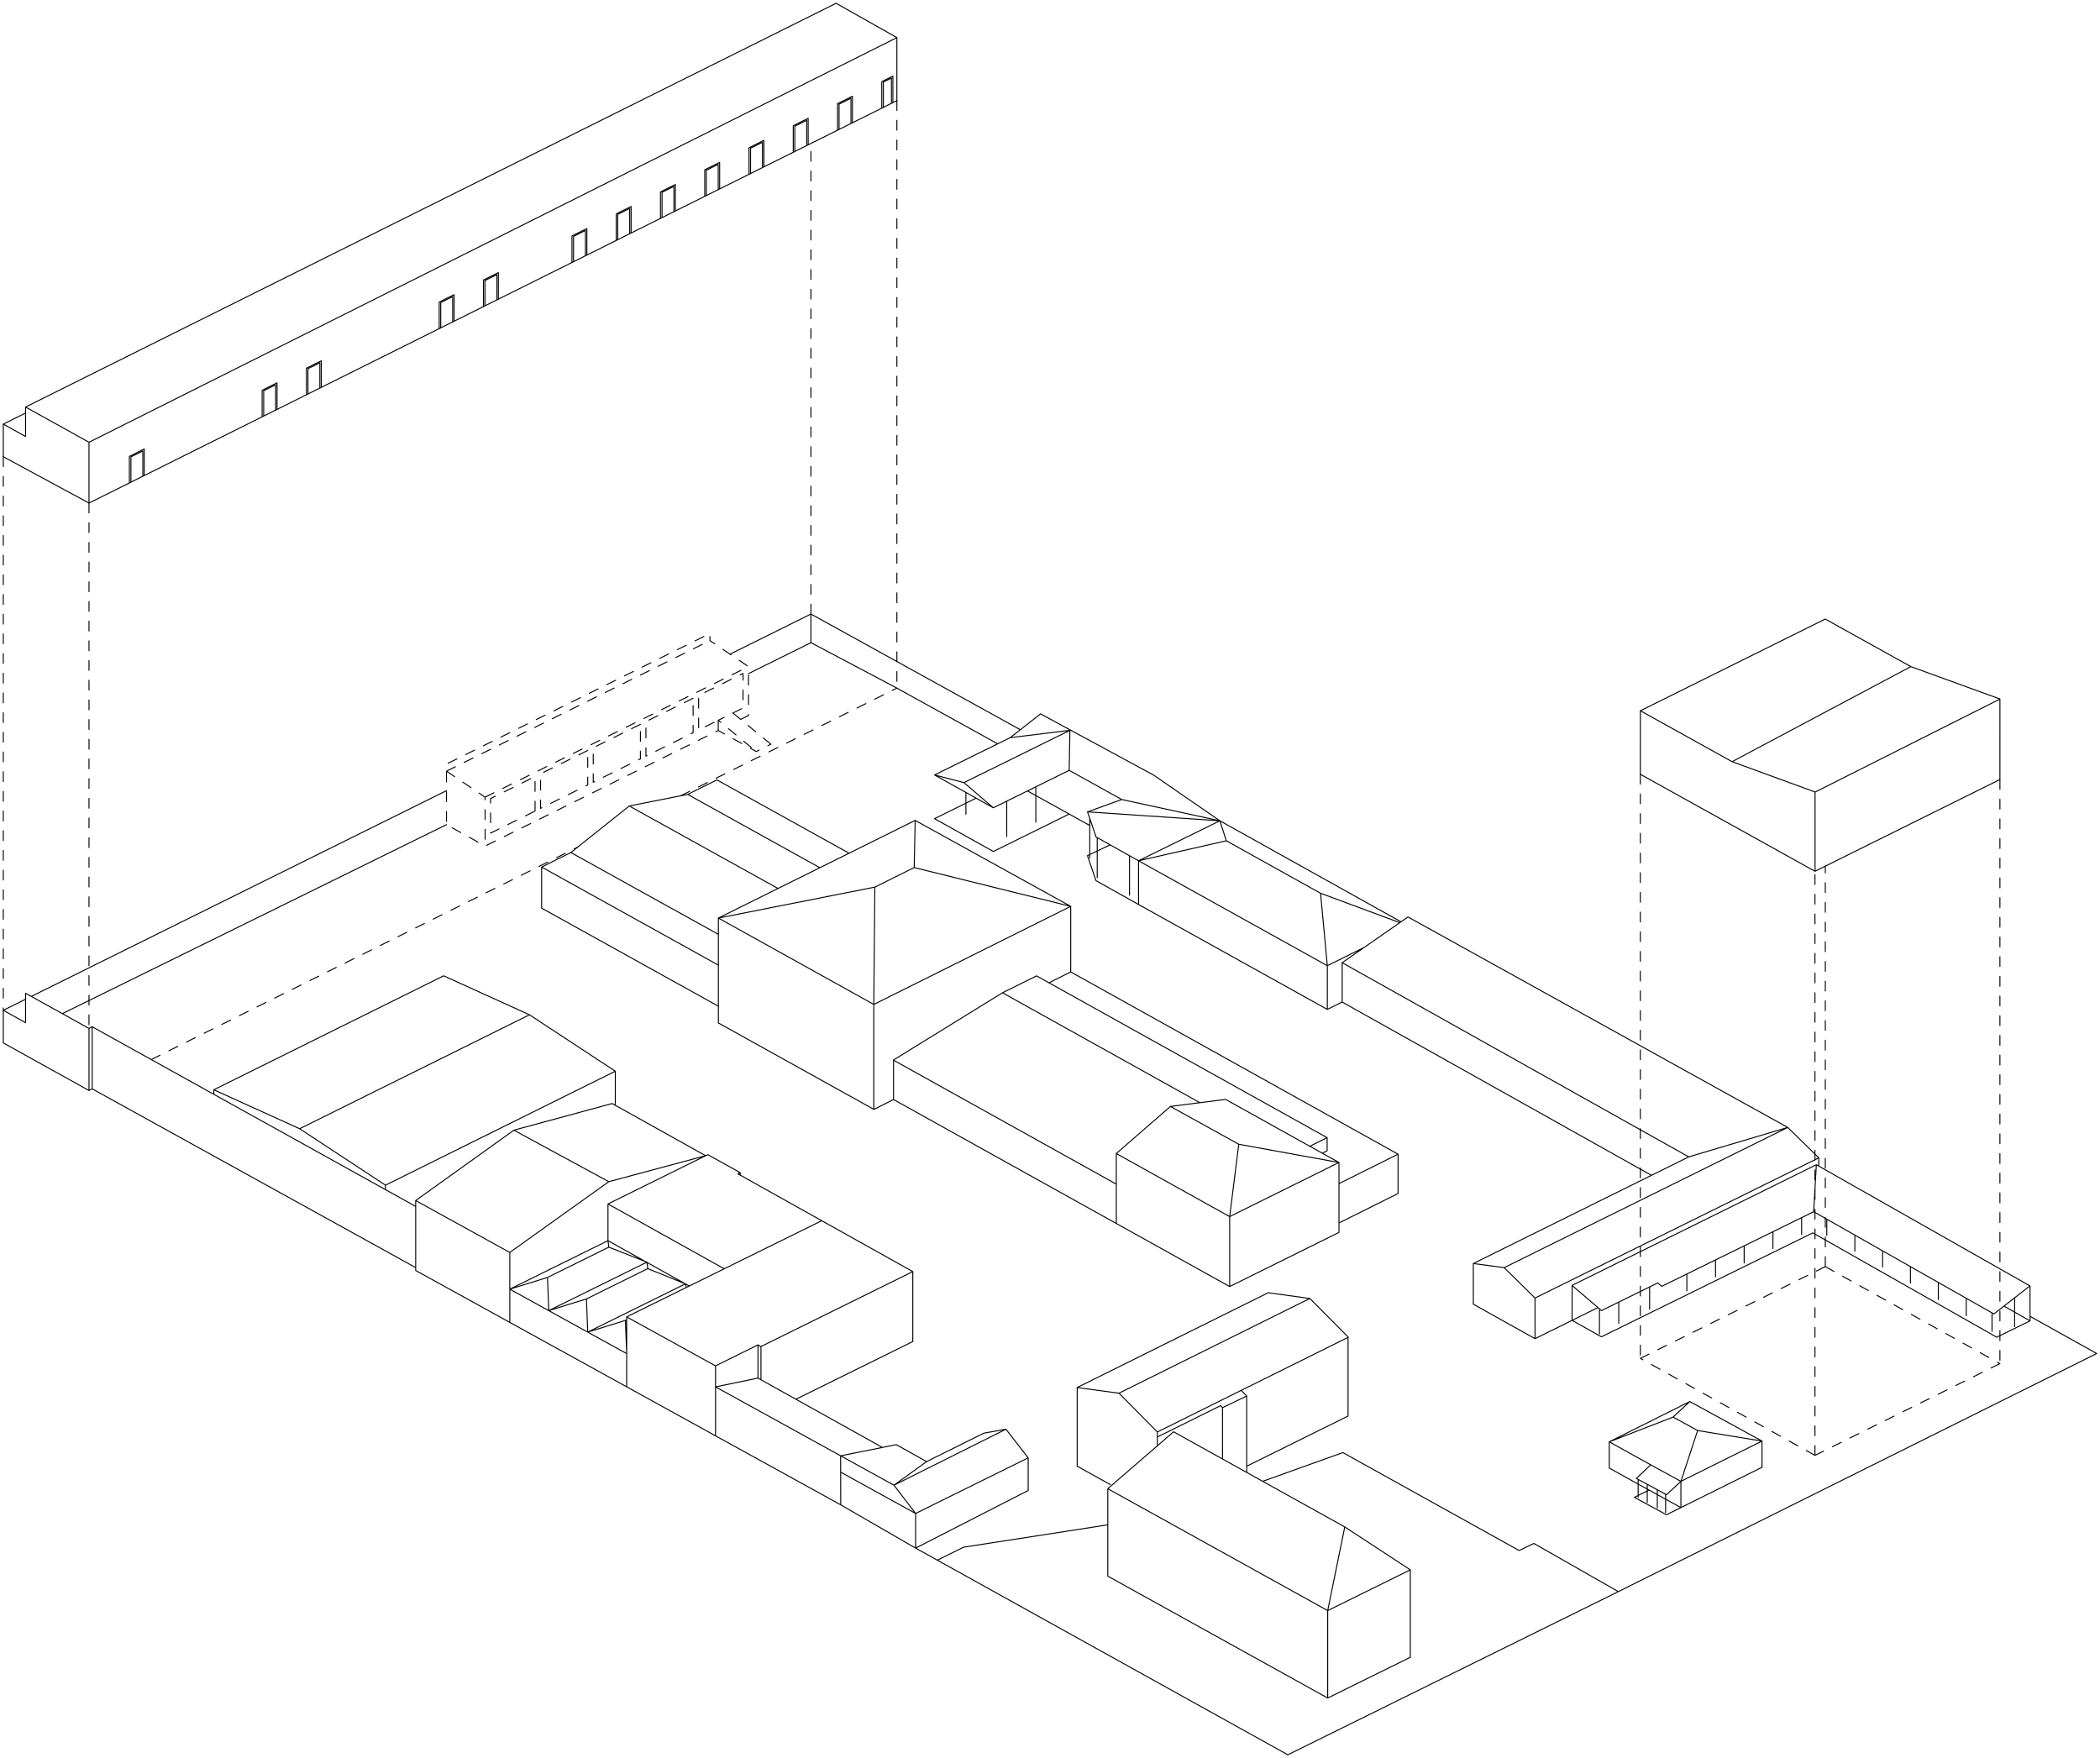 <?xml version="1.0" encoding="utf-8"?>
<!-- Generator: Adobe Illustrator 16.0.0, SVG Export Plug-In . SVG Version: 6.00 Build 0)  -->
<!DOCTYPE svg PUBLIC "-//W3C//DTD SVG 1.1//EN" "http://www.w3.org/Graphics/SVG/1.1/DTD/svg11.dtd">
<svg version="1.1" xmlns="http://www.w3.org/2000/svg" xmlns:xlink="http://www.w3.org/1999/xlink" x="0px" y="0px" width="640px"
	 height="535.83px" viewBox="0 0 640 535.83" style="enable-background:new 0 0 640 535.83;" xml:space="preserve">
<g id="Continuous">
	<path style="fill:none;stroke:#000000;stroke-width:0.3;stroke-linecap:round;stroke-linejoin:round;stroke-miterlimit:3;" d="M499.375,401.878l53.1-26.118 M554.299,355.411v-2.516 M515.076,427.207l-0.077-0.043 M304.047,226.704
		l-31.104-17.187 M610.012,398.636l-2.355,1.831 M552.73,369.312l0.824-14.322 M544.838,343.623l9.461,9.272 M514.672,352.595
		l30.166-8.972 M326.067,222.596l0.011-0.006 M326.08,222.589l-0.02,0.002 M506.434,392.054l46.297-22.742 M607.656,400.467
		l-54.926-31.155 M608.537,407.561l-56.062-31.801 M247.146,187.149l63.808,35.26 M247.146,187.149v8.725 M222.491,199.368
		l24.657-12.22 M502.732,392.242v6.766 M514.094,388.29v5.153 M522.824,384.002v5.146 M540.325,375.404v5.106 M599.231,400.943
		v-5.258 M590.729,396.097v-5.233 M582.226,391.058v-5.017 M573.747,386.201v-4.968 M565.297,381.351v-4.914 M556.734,376.536
		v-4.954 M531.553,379.714v5.214 M549.063,371.112v5.162 M607.094,400.146v5.612 M608.537,407.561l1.475-0.726 M19,308.941
		l117.075-57.603 M228.129,205.298l19.016-9.425 M65.16,332.143v1.384 M493.334,403.315v-6.457 M613.979,395.554v8.785
		 M618.678,402.573l-9.18,4.513 M479.544,402.662l8.524,4.776 M488.068,407.438l11.853-5.831 M337.614,464.743l-43.951,6.816
		 M293.663,471.56l-7.996,3.954 M493.211,485.097l-25.746-14.685 M467.465,470.412l-4.49,2.158 M409.257,442.725l53.718,29.846
		 M409.257,442.725l-24.437,8.755 M618.678,401.194L639,412.527 M639,412.527l-146.471,72.906 M492.529,485.434L392.478,534.83
		 M392.478,534.83l-113.691-63.139 M272.311,335.117l67.89,37.774 M344.55,428.196l0.006-0.004 M325.846,248.107l-23.115,11.411
		 M302.73,259.518l-17.917-10.005 M334.046,268.418l12.938,7.256 M334.028,268.448l-2.613-7.658 M117.479,361.223l-26.16-17.205
		 M187.526,326.491l-26.158-17.203 M187.526,326.491l-70.046,34.731 M187.526,336.877v-10.386 M65.16,332.143v0.334
		 M161.368,309.288L91.32,344.018 M65.16,332.143l26.16,11.875 M135.208,297.414l-70.046,34.729 M161.368,309.288l-26.162-11.874
		 M266.303,306.132l6.008-2.989 M272.311,303.141l54-26.902 M326.313,296.223V276.24 M266.303,338.105v-31.974 M218.932,311.781
		l47.415,26.349 M258.763,260.046l-39.832,19.765 M218.932,311.781v-31.973 M278.912,250.046l47.402,26.193 M218.932,279.809
		l47.372,26.323 M278.912,250.045l-20.15,9.999 M278.614,264.416l0.295-14.37 M218.932,279.809l47.685-9.428 M266.616,270.382
		l-0.313,35.75 M278.614,264.416l-11.998,5.968 M278.614,264.416l47.7,11.823 M165.069,264.26l53.862,29.895 M165.069,276.783
		l53.862,29.893 M173.972,259.835l-8.905,4.424 M218.492,237.698l-8.903,4.426 M165.069,276.783v-12.521 M258.761,260.044
		l-40.267-22.346 M209.587,242.125l40.276,22.337 M237.109,270.789l-45.327-25.138 M218.854,284.726l-44.883-24.892
		 M173.972,259.834l17.809-14.184 M408.066,375.625v-21.318 M374.755,392.118l33.312-16.493 M340.201,360.9v-9.325 M374.755,392.118
		v-21.315 M340.201,372.892l34.554,19.227 M374.755,370.803l33.312-16.496 M374.755,370.803l-34.554-19.228 M377.527,348.746
		l-2.772,22.057 M373.511,335.08l34.556,19.227 M356.703,337.228l20.824,11.519 M408.066,354.307l-30.539-5.561 M356.701,337.228
		l16.81-2.147 M340.201,351.575l16.502-14.348 M272.218,323.071l67.983,37.829 M340.201,372.892V360.9 M315.901,297.436
		l-10.384,5.143 M404.458,346.746l-88.557-49.312 M404.458,346.746l-5.279,2.617 M404.458,350.744v-3.998 M305.52,302.578
		l60.166,33.502 M326.313,296.223l99.764,55.552 M408.066,360.753l18.011-8.979 M426.077,363.766v-11.991 M408.066,372.742
		l18.011-8.977 M402.978,351.477l1.48-0.732 M326.313,296.223l-6.628,3.316 M155.367,392.913v-11.19 M126.684,387.223l28.683,15.815
		 M126.684,387.223v-21.318 M187.526,336.879l-0.971-0.544 M215.712,351.918l-0.652,0.322 M215.058,352.238l-28.503-15.903
		 M155.367,381.723l-28.683-15.818 M156.618,344.461l28.926,15.696 M156.618,344.461l29.937-8.126 M126.684,365.904l29.934-21.443
		 M185.542,360.157l-30.175,21.565 M215.058,352.238l-29.514,7.919 M155.367,392.913l35.619,19.639 M155.367,392.913v10.125
		 M185.289,378.134l-29.922,14.779 M155.367,403.038l35.619,19.639 M225.595,357.406l-9.879-5.493 M224.876,357.76l0.719-0.354
		 M225.595,358.16v-0.754 M224.876,357.76l25.567,14.292 M185.289,378.134v-11.19 M220.716,386.707l-35.427-19.764 M250.443,372.054
		l27.748,15.511 M231.913,410.402l46.278-22.838 M278.191,408.881v-21.316 M242.564,426.463l35.626-17.582 M231.007,409.897
		l0.906,0.505 M231.913,420.527v-10.125 M218.067,416.296l12.94-6.398 M231.007,420.021v-10.124 M218.067,416.296l-27.079-14.938
		 M218.067,422.692v-6.398 M190.988,422.677l27.079,14.935 M250.443,372.052l-59.456,29.307 M190.988,422.677v-21.318
		 M268.936,441.161l-37.926-21.14 M218.067,422.692l38.155,21.03 M256.222,458.642l-38.155-21.03 M218.067,422.692l12.94-2.671
		 M218.067,437.611v-14.919 M313.35,454.28v-9.95 M279.045,471.837l34.304-17.557 M279.045,471.837v-10.561 M256.222,458.642
		l22.564,13.05 M273.163,440.309l9.237,5.162 M256.19,443.703l16.973-3.395 M282.397,445.471l-9.957,7.193 M299.811,436.809
		l-17.411,8.662 M279.045,461.276l34.304-16.946 M306.581,435.599l-34.14,17.065 M306.581,435.599l6.769,8.731 M299.811,436.809
		l6.769-1.21 M279.045,461.276l-22.823-12.585 M256.188,443.703l0.037,14.938 M256.225,443.723l16.216,8.941 M272.441,452.664
		l6.604,8.612 M467.819,408.004l11.296-5.58 M467.819,408.004v-12.39 M449.01,397.488l18.81,10.516 M449.01,397.488v-12.391
		 M399.192,395.757l11.735,11.806 M386.515,394.002l12.678,1.755 M378.274,423.762l32.653-16.199 M341.021,424.618l11.696,11.827
		 M386.515,394.002l-58.229,28.892 M341.002,424.627l58.231-28.892 M410.842,431.586v-23.98 M378.274,423.762l-25.555,12.682
		 M379.945,425.476l-1.669-1.714 M372.573,429.034l7.372-3.559 M379.945,448.686v-23.21 M379.867,448.725l0.078-0.039
		 M372.575,429.034l-0.598-0.613 M372.573,444.672v-15.638 M352.718,437.984l19.26-9.563 M328.285,446.871l10.08,5.585
		 M379.945,446.88l30.896-15.294 M328.285,446.871v-23.976 M341.002,424.627l-12.717-1.733 M544.838,343.623l-115.737-64.151
		 M514.672,352.595l-105.631-59.179 M409.041,305.402l94.245,52.805 M429.101,279.472l-20.06,13.941 M409.041,305.402v-11.986
		 M346.986,262.352v13.323 M404.517,307.647v-13.32 M346.986,275.674l57.53,31.974 M409.041,305.402l-4.524,2.245 M346.984,262.353
		l24.788-12.19 M415.727,288.767l-11.21,5.561 M346.986,262.352l57.53,31.976 M373.735,256.256l-26.749,6.096 M404.517,294.325
		l-2.064-22.081 M371.772,250.162l1.963,6.093 M371.772,250.163l55.201,30.787 M402.452,272.245l24.148,8.963 M373.735,256.256
		l28.717,15.988 M404.632,517.529l25.179-12.422 M404.632,517.529v-26.646 M404.632,517.529l-67.018-37.151 M337.614,480.378V453.73
		 M429.811,505.107v-26.644 M404.632,490.884l-67.018-37.153 M409.835,465.38l-52.169-28.993 M337.614,453.73l20.052-17.346
		 M404.632,490.884l25.179-12.422 M404.632,490.884l5.203-25.504 M429.811,478.462l-19.976-13.082 M515.076,427.207l-0.077-0.043
		 M512.275,451.492l-9.192-5.032 M507.887,455.56l4.389-4.067 M507.887,461.668l29.111-14.463 M498.695,450.597l9.191,4.963
		 M507.887,461.668l-9.784-5.306 M503.083,446.46l-4.388,4.137 M490.438,439.443l12.645,7.017 M490.438,447.437l8.257,4.582
		 M490.438,447.437v-7.993 M536.998,447.205v-7.994 M515.076,427.207l21.922,12.004 M517.371,435.999l-7.477-4.097 M509.895,431.904
		l-19.456,7.539 M517.371,435.999l-5.096,15.493 M517.371,435.999l19.627,3.212 M27.123,313.451l0.971-0.512 M27.123,332.368
		l0.971-0.509 M7.794,302.719l19.329,10.732 M27.123,332.368v-18.915 M1,317.861l26.123,14.507 M1,307.922l6.794,3.773
		 M7.794,302.719v8.977 M1,317.861v-9.939 M28.094,331.857v-18.918 M618.658,391.919l-65.104-36.93 M618.658,391.919l0.02,0.522
		 M609.5,399.032l9.158-7.113 M488.068,399.443l17.157-8.427 M488.066,399.443l-8.97-7.676 M479.097,391.768v0.533 M553.555,354.989
		l-74.458,36.778 M505.226,391.017l1.208,1.037 M449.01,385.098l65.662-32.503 M467.819,395.614l86.479-42.719 M544.838,343.623
		l-86.423,42.736 M467.819,395.614l-9.404-9.255 M458.415,386.359l-9.405-1.262 M479.115,402.424l7.884-3.896 M479.544,402.662
		l-0.429-0.238 M618.678,402.573v-10.132 M613.979,399.908l4.699,2.665 M613.979,399.908l-3.24-1.837 M479.115,402.424v-10.106
		 M341.87,243.678l29.902,6.484 M317.116,217.582l-9.233,7.233 M317.118,217.582l34.436,18.642 M326.067,222.596l0.011-0.006
		 M307.882,224.815l-23.069,11.375 M326.08,222.589l-0.02,0.002 M325.846,234.787l-23.115,11.407 M293.771,238.528l32.461-16.014
		 M302.73,246.194l-8.96-7.666 M284.813,236.19l17.917,10.004 M293.771,238.528l-8.958-2.339 M509.895,431.904l5.104-4.738
		 M315.68,250.588v-10.784 M306.812,254.964v-10.781 M294.373,248.179v-6.652 M284.813,249.513l9.56-4.717 M294.373,244.795
		l3.104-1.533 M313.962,241.515l-0.824-0.458 M341.87,243.677l-16.021-8.891 M185.289,366.943l29.771-14.705 M197.161,384.68
		l-29.92,14.778 M208.889,391.301l-29.775,14.705 M166.854,389.344l18.692-9.234 M197.42,386.655l-18.693,9.233 M190.988,402.244
		l-0.388,0.192 M210.067,391.957l-1.178-0.656 M208.889,391.301l-23.6-13.167 M352.718,440.666v-4.223 M512.275,451.492
		l24.723-12.281 M490.438,439.443l24.561-12.279 M334.394,267.49v-12.2 M334.046,255.095l-2.613-7.658 M341.87,243.678
		l-10.455,3.788 M344.231,272.85v-12.043 M332.121,261.493v-12.044 M313.96,241.514l18.161,10.076 M332.121,260.456l-0.706,0.334
		 M338.324,257.494l-3.924,1.873 M334.398,259.367l-2.277,1.089 M28.094,331.857l98.59,54.484 M28.094,312.939l98.59,54.753
		 M117.479,362.582v-1.359 M487.453,398.917v7.641 M191.782,245.65l17.805-3.525 M1,307.922l6.794-3.365 M9.544,303.688
		l126.533-62.708 M609.498,237.584l-56.365,27.963 M553.133,265.548l-53.214-29.557 M273.338,30.674V11.461 M273.338,11.462
		L254.809,1 M9,123.454l-1.206,0.605 M27.123,134.793L7.794,124.059 M27.123,153.326v-18.534 M1,139.203l26.123,14.123 M1,129.264
		l6.794,3.773 M7.794,124.059v8.979 M1,139.203v-9.939 M272.115,31.296V23.21 M272.113,31.296l-0.231,0.119 M271.877,31.415h0.002
		 M268.735,32.942l0.038,0.023 M268.773,32.964l0.438-0.218 M269.211,25.02v7.726 M271.677,23.791l-2.465,1.229 M271.677,31.518
		V23.79 M271.677,31.518l-0.021-0.011 M271.882,31.412l-0.205,0.106 M269.211,32.723l2.441-1.216 M268.735,24.875l3.38-1.683
		 M255.715,39.447l3.607-1.796 M259.783,37.442v-8.086 M259.346,37.661l0.439-0.219 M255.247,39.669l0.03,0.018 M255.277,39.687
		l0.438-0.219 M255.715,31.741v7.729 M255.715,31.74l3.631-1.807 M259.346,37.661v-7.729 M259.346,37.661l-0.021-0.011
		 M255.247,31.594l4.536-2.26 M242.224,46.167l3.608-1.795 M246.292,44.163l-0.438,0.22 M241.757,46.393l0.028,0.015
		 M241.785,46.409l0.438-0.219 M242.224,38.464v7.726 M245.854,44.383v-7.729 M245.854,44.383l-0.022-0.011 M241.757,38.312
		l4.539-2.26 M228.74,52.885l3.606-1.797 M232.806,50.882v-8.087 M232.368,51.099l0.438-0.219 M228.269,53.109l0.03,0.018
		 M228.299,53.126l0.44-0.22 M228.74,45.181v7.728 M232.368,43.373l-3.63,1.806 M232.368,51.099v-7.726 M232.368,51.099l-0.02-0.011
		 M228.269,45.032l4.537-2.26 M215.25,59.604l3.607-1.795 M219.318,57.6v-8.086 M218.88,57.82l0.438-0.22 M214.812,59.845
		l-0.033-0.017 M214.812,59.845l0.437-0.219 M215.25,51.9v7.729 M218.88,50.092l-3.633,1.807 M218.88,57.82v-7.729 M218.88,57.82
		l-0.021-0.011 M219.318,49.492l-4.538,2.26 M205.828,56.233l-4.536,2.259 M205.828,64.304v-8.07 M201.763,58.62v7.711
		 M205.391,56.812l-3.628,1.808 M205.391,64.521V56.81 M187.804,65.19l4.537-2.26 M188.272,65.338v7.712 M191.902,71.241v-7.71
		 M192.341,71.022v-8.068 M178.853,77.742v-8.068 M174.315,79.985l0.03,0.018 M174.785,79.784l-0.439,0.219 M174.785,72.058v7.728
		 M178.412,70.25l-3.627,1.806 M178.412,77.96V70.25 M147.808,93.201l3.606-1.795 M151.875,91.197v-8.086 M151.438,91.416
		l0.438-0.22 M147.337,93.425l0.032,0.019 M147.369,93.442l0.438-0.218 M147.808,85.497v7.727 M151.438,83.689l-3.632,1.808
		 M151.438,91.416v-7.729 M151.438,91.416l-0.022-0.011 M147.337,85.348l4.539-2.26 M134.317,99.92l3.608-1.798 M138.385,97.917
		v-8.086 M137.947,98.135l0.438-0.219 M133.85,100.145l0.029,0.018 M134.317,99.942l-0.438,0.22 M134.317,92.216v7.729
		 M137.947,90.409l-3.63,1.806 M137.947,98.135v-7.726 M137.947,98.135l-0.022-0.011 M133.85,92.069l4.536-2.26 M93.852,120.079
		l3.606-1.797 M97.92,118.075v-8.087 M84.432,124.795v-8.087 M97.482,118.292l0.438-0.219 M93.416,120.319l-0.035-0.017
		 M93.414,120.319l0.438-0.218 M93.852,112.374v7.729 M97.482,110.566l-3.63,1.806 M97.482,118.292v-7.726 M97.482,118.292
		l-0.021-0.01 M93.381,112.226l4.539-2.26 M83.971,125.002l-3.607,1.795 M84.43,124.794l-0.435,0.219 M79.895,127.021l0.032,0.017
		 M79.927,127.038l0.435-0.219 M80.364,119.093v7.729 M83.995,117.286l-3.633,1.806 M83.995,125.013v-7.729 M83.995,125.013
		l-0.024-0.011 M79.895,118.945l4.538-2.259 M39.429,139.104l4.536-2.26 M39.899,139.251v7.711 M43.527,137.444l-3.628,1.806
		 M43.527,145.154v-7.711 M43.965,144.935v-8.068 M27.123,134.793L273.338,11.462 M254.811,1L9,123.454 M232.806,42.795v-0.021
		 M228.269,53.125v-8.093 M268.735,32.966v-8.093 M272.115,23.21v-0.018 M272.115,31.283l1.223-0.609 M246.294,44.146v-8.094
		 M246.292,44.145h0.002 M232.806,50.864l8.951-4.46 M241.757,46.406v-8.093 M259.783,29.356v-0.023 M259.783,37.426l8.953-4.46
		 M246.294,44.146l8.953-4.459 M255.247,39.686v-8.093 M219.315,57.584l8.952-4.459 M219.315,49.514v-0.021 M214.78,59.844v-8.093
		 M192.341,62.953v-0.021 M187.804,73.283V65.19 M151.874,83.111v-0.021 M178.851,69.673v-0.022 M174.315,80.001v-8.093
		 M151.874,91.181l22.457-11.186 M201.292,66.563v-8.069 M84.43,116.708v-0.021 M97.92,109.988v-0.021 M84.43,124.778l8.954-4.46
		 M93.381,120.318v-8.093 M138.385,89.831v-0.021 M133.85,100.161v-8.093 M138.385,97.901l8.952-4.46 M147.337,93.441v-8.093
		 M27.123,153.326l52.773-26.289 M79.895,127.037v-8.093 M1,129.264l6.794-3.383 M553.037,241.351l0.13,0.07 M552.99,241.323
		l0.047,0.025 M609.333,212.982l0.167,0.092 M609.333,212.981l-26.982-9.812 M499.919,235.991l0.002-19.365 M609.5,213.074
		l-0.002,24.51 M609.5,213.074l-2.344,1.162 M607.156,214.237l-53.989,27.184 M499.923,216.627l27.943,15.518 M499.921,216.626
		l56.339-27.949 M582.351,203.169l-26.093-14.493 M582.247,203.222l0.104-0.051 M527.866,232.146l25.124,9.177 M582.247,203.222
		l-54.266,28.868 M174.315,71.91l4.536-2.259 M553.165,265.548l0.002-24.127 M174.785,79.768l39.995-19.925 M39.429,147.196v-8.093
		 M97.92,118.059l35.929-17.899 M191.902,63.531l-3.63,1.807 M245.854,36.656l-3.632,1.808 M498.971,455.935l3.595-1.786
		 M498.971,455.935l-0.868,0.428 M507.613,460.967v-5.557 M505.081,459.592v-5.536 M502.016,457.932v-5.541 M499.246,456.326v-5.434
		 M272.943,209.517l-25.797-13.643 M272.311,335.117v-12.046 M305.52,302.578l-33.208,20.493 M326.067,222.596l-18.183,2.22
		 M325.849,234.786l0.219-12.19 M166.854,389.344l-11.487,3.569 M167.241,399.458l-0.387-10.114 M185.546,380.109l11.615,4.57
		 M185.546,380.109l-0.257-1.976 M178.725,395.889l-11.486,3.569 M178.725,395.889l0.389,10.117 M197.42,386.655l11.467,4.647
		 M197.161,384.68l0.259,1.976 M190.6,402.437l-11.486,3.569 M190.6,402.437l0.388,10.115 M208.889,391.301l0.298,1.088
		 M334.046,255.095l12.938,7.257 M371.772,250.162l-20.219-13.939 M331.433,247.437l40.34,2.725 M512.275,459.486l-13.58-7.468
		 M512.275,451.492v7.994 M272.311,335.117l-5.964,3.013"/>
</g>
<g id="Dash">
	<path style="fill:none;stroke:#000000;stroke-width:0.3;stroke-linecap:round;stroke-linejoin:round;stroke-miterlimit:3;stroke-dasharray:3,3;" d="M136.075,235.035l11.765,7.923l0.004-0.003v14.912 M136.075,235.035l80.278-39.791 M147.84,242.958
		l80.276-39.791 M223.358,217.32l3.074-1.524l0.014,0.029v-10.526l-0.015-0.029l-13.534,6.71l0.016,0.027v10.526l-0.016-0.027
		l5.996-2.972 M211.221,212.811l-14.376,7.126l0.012,0.028v10.526l-0.012-0.027l14.374-7.125l0.013,0.027V212.84 M195.16,220.771
		l-14.364,7.119l0.002,0.002v10.526c-0.001-0.001,14.362-7.12,14.362-7.12l0.015,0.026v-10.527 M179.114,228.724
		c0,0-14.373,7.124-14.373,7.125c0,0,0,10.526,0,10.527c0,0,14.374-7.124,14.375-7.123v-10.526 M163.06,247.208v-10.527
		c0,0-13.534,6.708-13.534,6.708c0,0,0,10.527,0,10.526C149.525,253.916,163.061,247.209,163.06,247.208z M218.894,222.644v-3.11
		 M234.937,226.82l-11.583-9.513l0.005,0.013l-4.464,2.213c0,0,11.582,9.515,11.582,9.515 M27.123,153.326v160.125 M1,139.203
		v168.719 M273.338,30.674v179.06 M247.146,187.149V43.721 M207.482,242.541l65.855-32.807 M46.101,322.939l129.868-64.697
		 M609.498,415.604l-56.365,27.965 M556.286,386.045l-56.367,27.965 M553.133,443.568l-53.214-29.559 M556.286,386.045
		l53.212,29.559 M609.498,237.584v178.02 M553.133,443.568V265.547 M499.919,235.991V414.01 M556.286,386.045V263.983
		 M225.732,219.26l2.388-1.183v-14.913l-0.004,0.003l-11.764-7.923l0.011-0.047v-2.119l-80.289,39.792v18.468l-0.011-0.001
		l11.789,6.519l-0.009,0.011l71.051-35.219l-0.002-0.005l11.582,6.404h0.001l4.466-2.219"/>
</g>
</svg>
